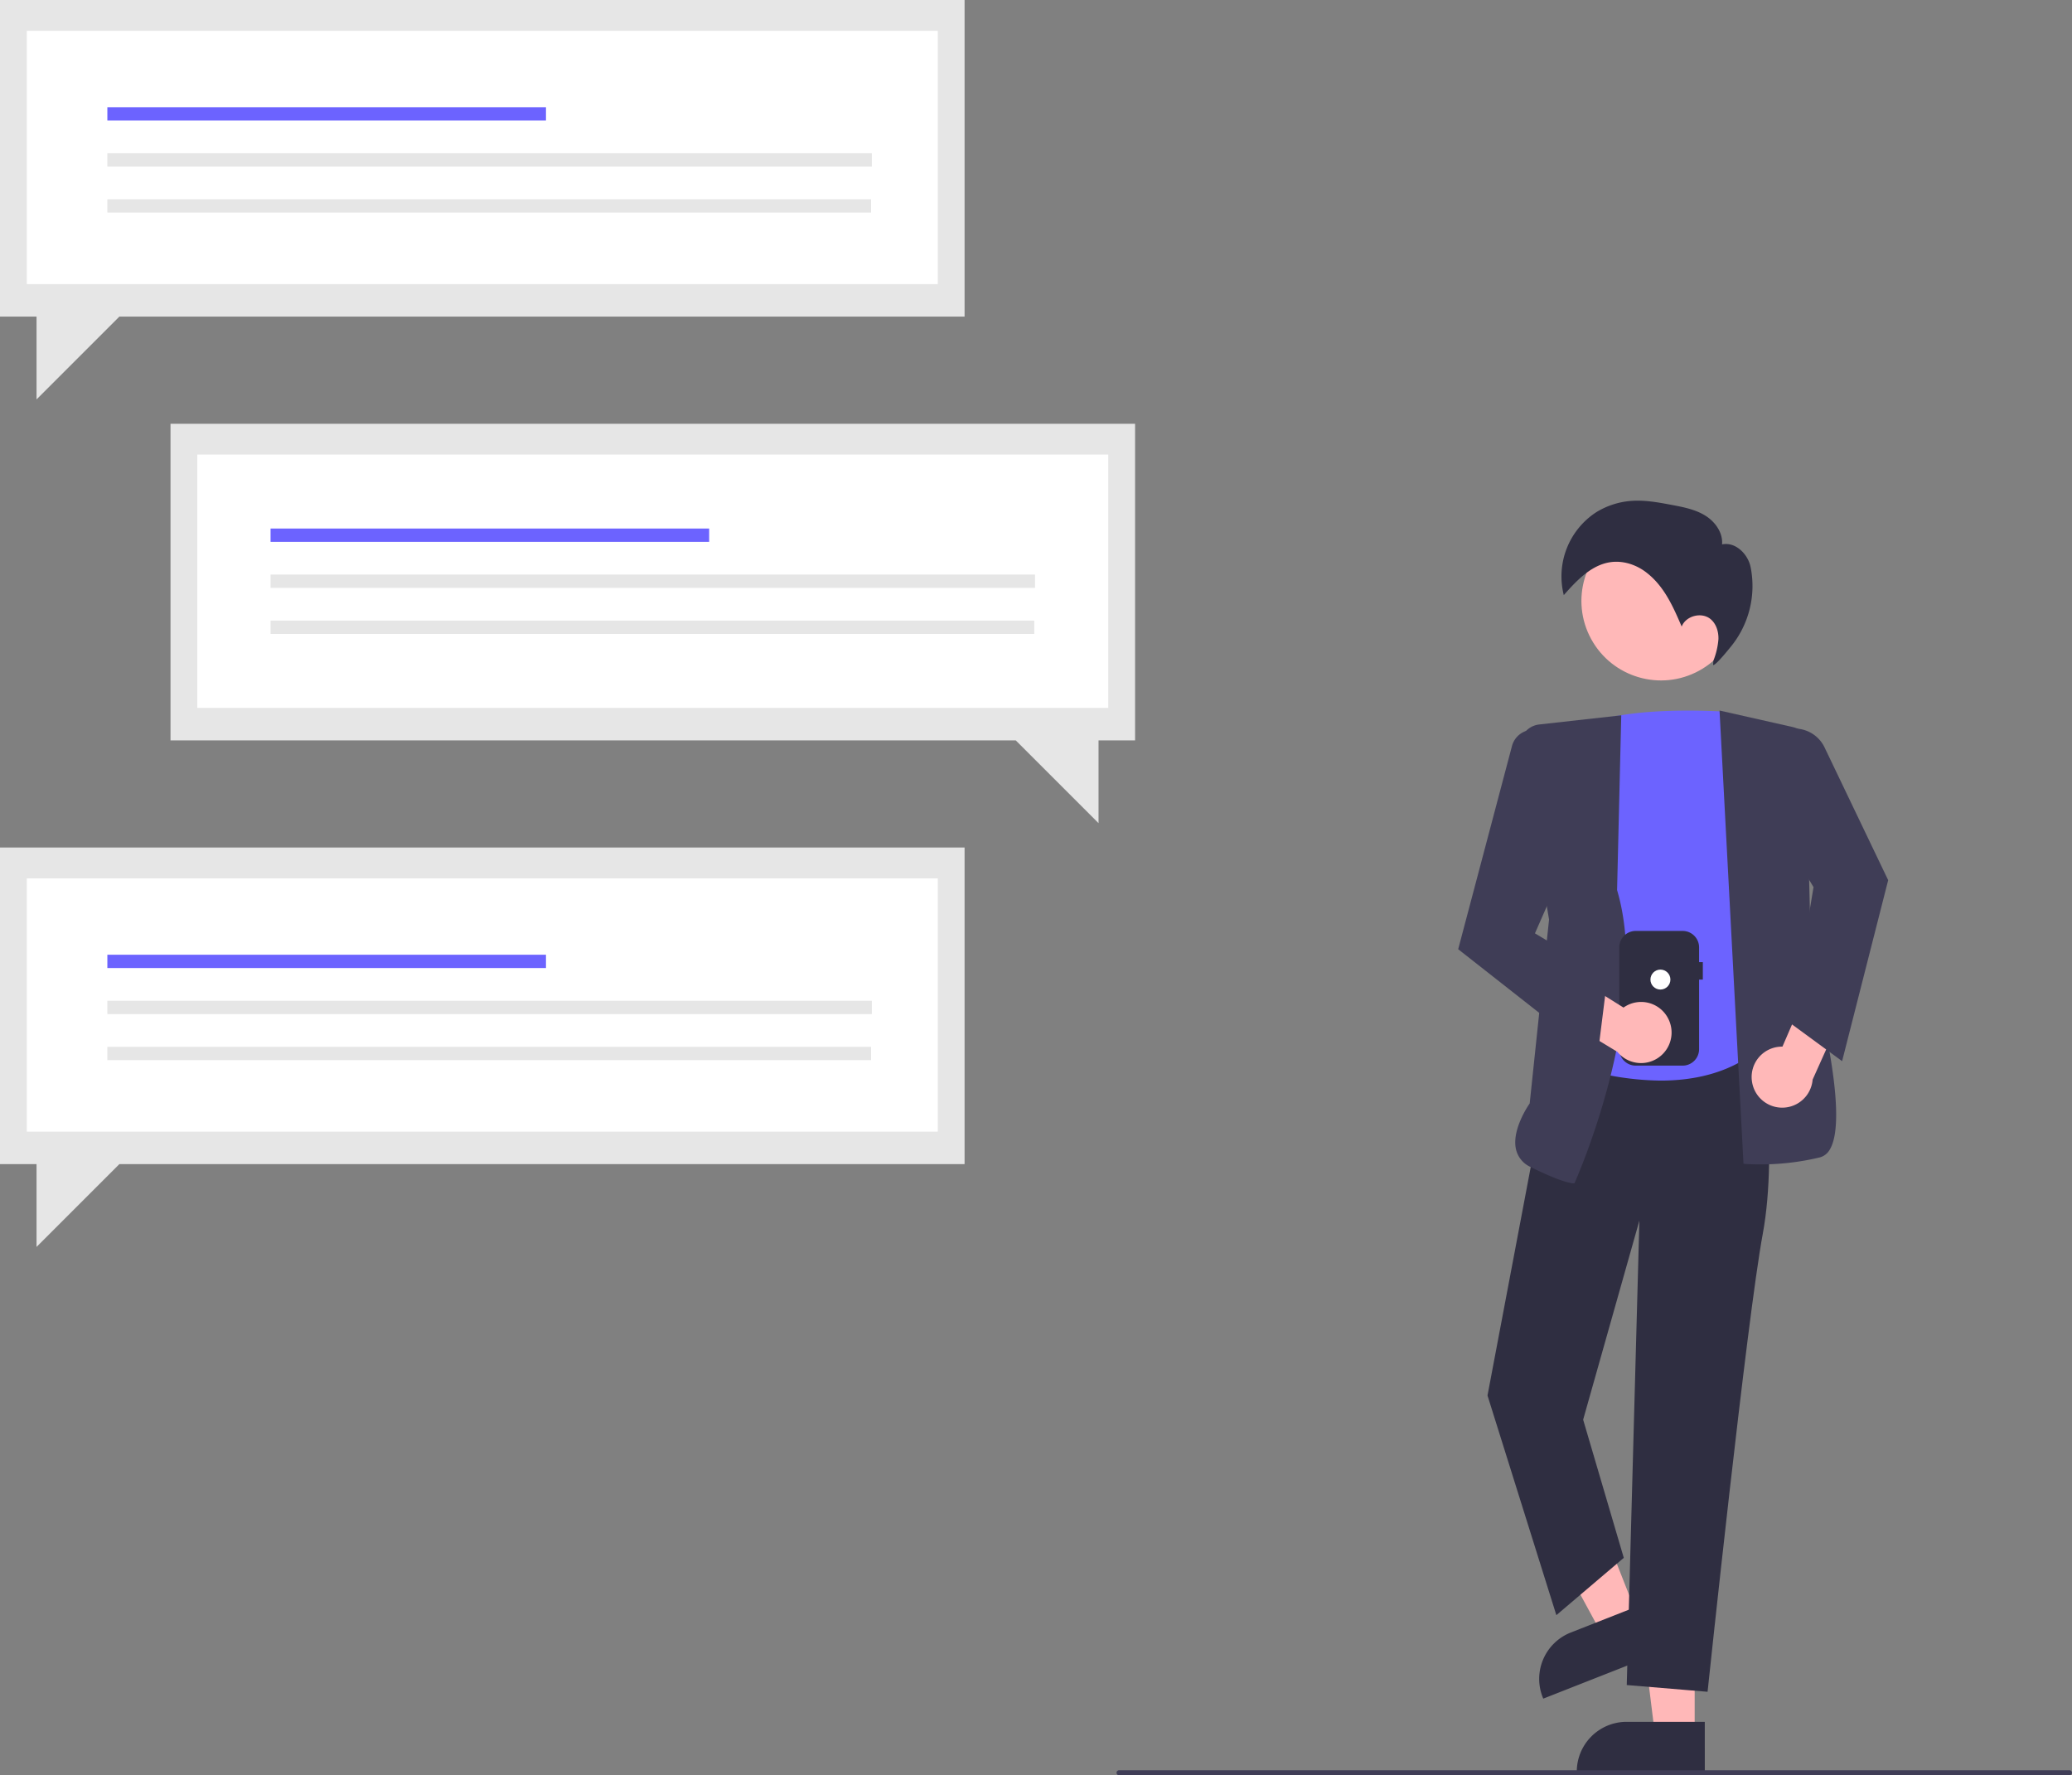 <svg xmlns="http://www.w3.org/2000/svg" width="830.567" height="711.727" viewBox="0 0 830.567 711.727" xmlns:xlink="http://www.w3.org/1999/xlink" role="img" artist="Katerina Limpitsouni" source="https://undraw.co/"><rect x="0" y="0" width="830.567" height="711.727" fill="#808080" stroke="none"/><polygon points="68.348 169.893 455 169.893 455 296.824 440.354 296.824 440.354 330.021 407.157 296.824 68.348 296.824 68.348 169.893" fill="#e6e6e6"/><rect x="79.088" y="182.253" width="365.172" height="101.545" fill="#fff"/><rect x="108.453" y="211.9" width="175.821" height="5.336" fill="#6c63ff"/><rect x="108.453" y="230.358" width="306.441" height="5.336" fill="#e6e6e6"/><rect x="108.453" y="248.816" width="306.141" height="5.336" fill="#e6e6e6"/><polygon points="386.652 339.785 0 339.785 0 466.717 14.646 466.717 14.646 499.914 47.843 466.717 386.652 466.717 386.652 339.785" fill="#e6e6e6"/><rect x="10.74" y="352.146" width="365.172" height="101.545" fill="#fff"/><rect x="43.035" y="382.769" width="175.821" height="5.336" fill="#6c63ff"/><rect x="43.035" y="401.227" width="306.441" height="5.336" fill="#e6e6e6"/><rect x="43.035" y="419.685" width="306.141" height="5.336" fill="#e6e6e6"/><polygon points="386.652 0 0 0 0 126.931 14.646 126.931 14.646 160.129 47.843 126.931 386.652 126.931 386.652 0" fill="#e6e6e6"/><rect x="10.74" y="12.361" width="365.172" height="101.545" fill="#fff"/><rect x="43.035" y="42.984" width="175.821" height="5.336" fill="#6c63ff"/><rect x="43.035" y="61.442" width="306.441" height="5.336" fill="#e6e6e6"/><rect x="43.035" y="79.9" width="306.141" height="5.336" fill="#e6e6e6"/><polygon points="679.314 695.51 663.401 695.509 655.83 634.126 679.317 634.128 679.314 695.51" fill="#ffb8b8"/><path d="M868.09,805.072l-51.313-.002v-.649a19.974,19.974,0,0,1,19.973-19.972h.001l31.34.001Z" transform="translate(-184.717 -94.136)" fill="#2f2e41"/><polygon points="656.939 649.359 642.131 655.186 612.608 600.84 634.464 592.24 656.939 649.359" fill="#ffb8b8"/><path d="M851.081,756.364l-47.75,18.789-.238-.604a19.974,19.974,0,0,1,11.271-25.899l.001-0,29.164-11.476Z" transform="translate(-184.717 -94.136)" fill="#2f2e41"/><path d="M836.806,769.701l5.067-186.224-22.548,79.833,16.292,55.393-27.029,22.975L781.036,653.772l-.049-.155L808.371,508.87l80.991-3.918.579-.029.093.573c.078.482,7.732,48.541,1.296,83.297C884.918,623.416,869.426,770.289,869.27,771.77l-.067.631Z" transform="translate(-184.717 -94.136)" fill="#2f2e41"/><path d="M812.567,520.48l-.457-.183,15.03-137.884.439-.11c15.275-3.819,35.856-3.485,46.765-2.947a7.205,7.205,0,0,1,6.748,6.092l18.07,119.012-.149.213c-12.493,17.846-31.581,22.697-48.649,22.697A115.2,115.2,0,0,1,812.567,520.48Z" transform="translate(-184.717 -94.136)" fill="#6c63ff"/><path d="M884.143,560.764l-.543-.049L874,379l29.17,6.588A13.173,13.173,0,0,1,913.296,400.092L909.513,430.297l1.296,53.139c.903,3.264,15.673,57.335,7.467,71.424a6.544,6.544,0,0,1-4.062,3.292,101.773,101.773,0,0,1-24.058,2.815C886.474,560.966,884.199,560.77,884.143,560.764Z" transform="translate(-184.717 -94.136)" fill="#3f3d56"/><path d="M798.239,561.997a10.321,10.321,0,0,1-5.78-6.867c-1.901-7.653,4.516-17.277,5.442-18.613l7.761-73.733-11.545-68.114a8.681,8.681,0,0,1,7.597-10.079l32.884-3.667-1.669,70.072c14.114,47.705-16.622,116.489-16.935,117.179l-.173.382h-.419C815.239,568.555,811.208,568.481,798.239,561.997Z" transform="translate(-184.717 -94.136)" fill="#3f3d56"/><circle cx="850.518" cy="335.048" r="31.882" transform="translate(-241.199 354.882) rotate(-28.663)" fill="#ffb8b8"/><path d="M887.025,527.879a12.172,12.172,0,0,1,12.192-14.132l11.035-25.532,17.151,2.922L911.313,526.974a12.238,12.238,0,0,1-24.288.905Z" transform="translate(-184.717 -94.136)" fill="#ffb8b8"/><path d="M902.562,504.483l9.113-54.677-15.566-25.943,3.965-37.012.883-.221a13.251,13.251,0,0,1,15.112,7.105l25.427,53.066.102.212-18.468,72.554Z" transform="translate(-184.717 -94.136)" fill="#3f3d56"/><path d="M871.414,360.757c.729.211,3.788-3.245,7.139-7.387a38.472,38.472,0,0,0,8.02-31.252c-.046-.247-.093-.481-.139-.701-1.11-5.28-6.146-10.144-11.425-9.026.399-4.678-2.752-9.084-6.745-11.553s-8.725-3.385-13.338-4.255c-5.263-.993-10.593-1.991-15.938-1.652a31.108,31.108,0,0,0-14.533,4.642,30.683,30.683,0,0,0-12.886,33.15c6.717-7.628,14.678-15.925,26.183-12.619a21.109,21.109,0,0,1,7.159,3.744c6.993,5.492,10.508,13.58,13.909,21.483,1.699-4.325,8-5.952,11.58-2.99,2.298,1.901,3.244,5.062,3.157,8.043a29.615,29.615,0,0,1-2.041,8.674" transform="translate(-184.717 -94.136)" fill="#2f2e41"/><path d="M867.303,479.864h-1.5v-5.901a6.606,6.606,0,0,0-6.599-6.599H840.402a6.606,6.606,0,0,0-6.599,6.599V514.765a6.606,6.606,0,0,0,6.599,6.599h18.803a6.606,6.606,0,0,0,6.599-6.599V486.864h1.5Z" transform="translate(-184.717 -94.136)" fill="#2f2e41"/><circle cx="665.586" cy="392.727" r="4" fill="#fff"/><path d="M853.567,502.802a12.172,12.172,0,0,0-18.059-4.713L811.93,483.334,799.468,495.475l33.59,20.37A12.238,12.238,0,0,0,853.567,502.802Z" transform="translate(-184.717 -94.136)" fill="#ffb8b8"/><path d="M769.235,474.693l21.575-81.506a8.724,8.724,0,0,1,9.946-6.32l7.418,1.348,7.904,43.473L800.003,468.332l29.079,17.458-4.089,32.711Z" transform="translate(-184.717 -94.136)" fill="#3f3d56"/><path d="M1014.283,805.864h-381a1,1,0,0,1,0-2h381a1,1,0,0,1,0,2Z" transform="translate(-184.717 -94.136)" fill="#3f3d56"/></svg>